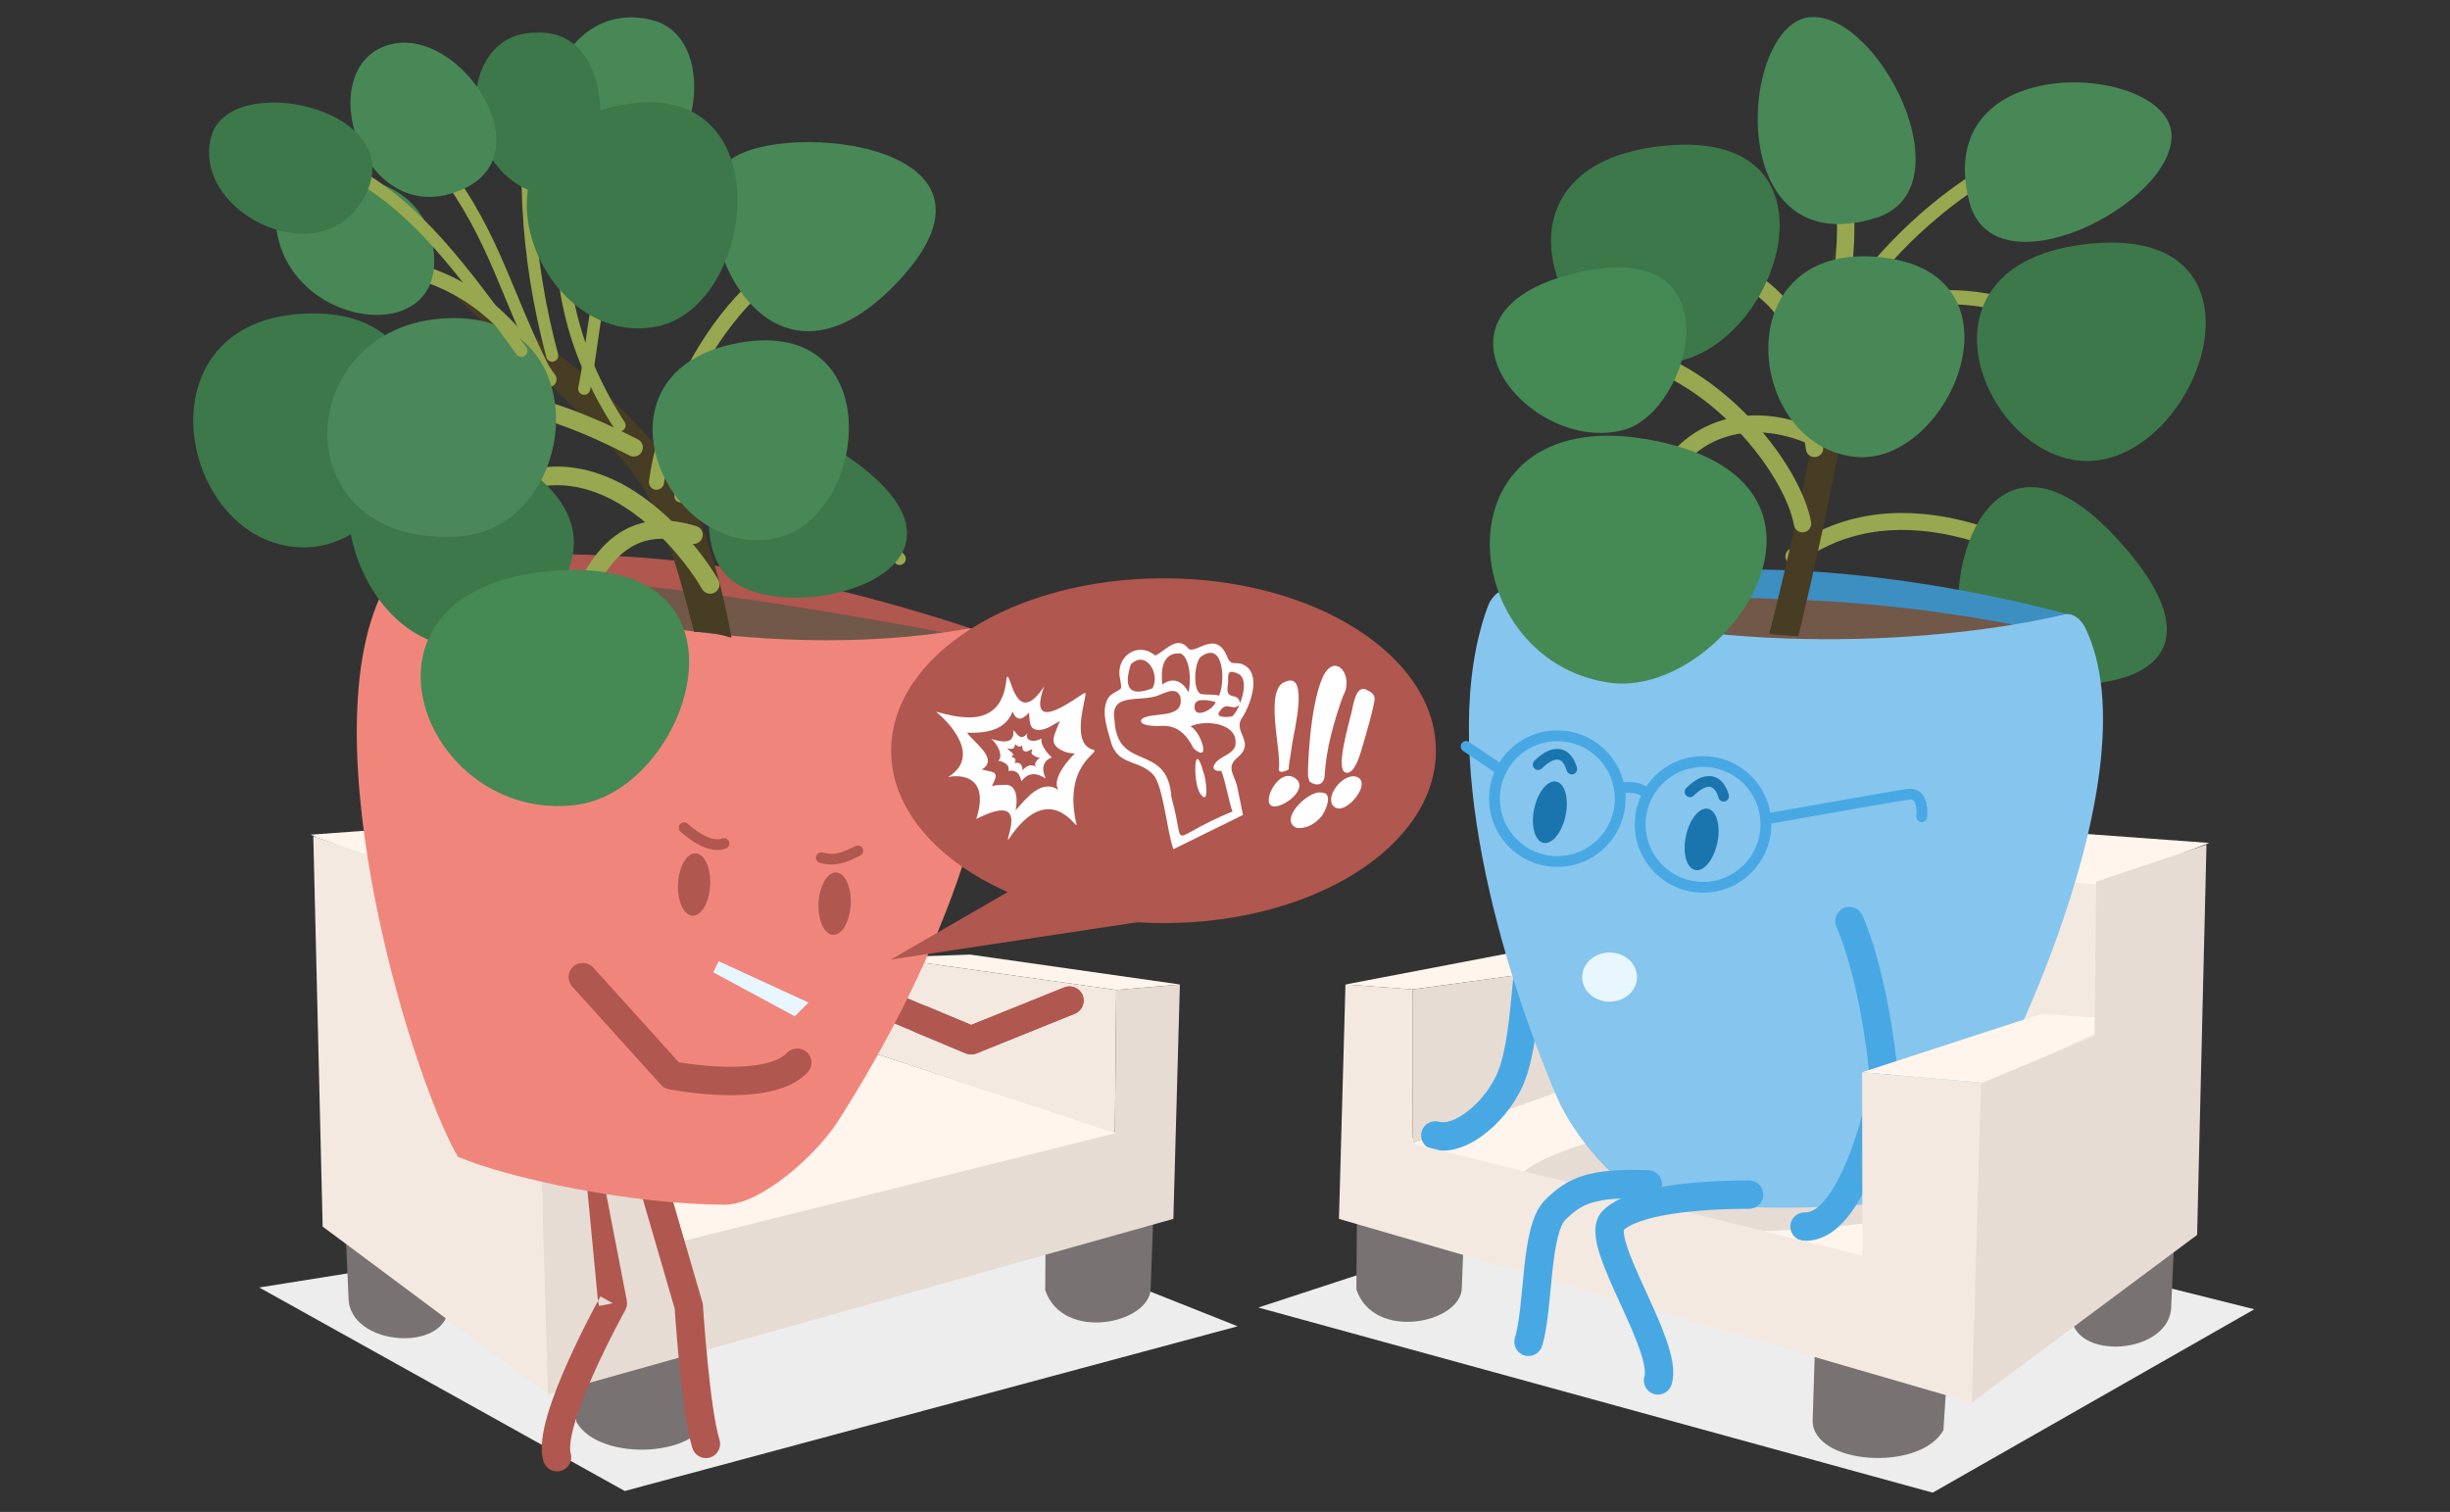<svg width="862" height="532" viewBox="0 0 862 532" fill="none" xmlns="http://www.w3.org/2000/svg">
<rect x="0" y="0" width="862" height="532" fill="#333333" stroke="none"/>
<g clip-path="url(#clip0_9661_18319)">
<path d="M793.161 460.684L679.989 525.219L442.725 460.076L593.334 410.748L793.161 460.684Z" fill="#EDEDED"/>
<path d="M91.207 453.023L219.807 524.637L435.45 466.682L312.407 417.77L91.207 453.023Z" fill="#EDEDED"/>
<path d="M477.701 389.457L477.23 453.715C483.369 472.103 514.337 465.55 514.337 453.024L516.798 386.83C507.618 403.586 494.152 402.646 477.728 389.484L477.701 389.457Z" fill="#797272"/>
<path d="M368.208 389.678L367.738 453.936C373.877 472.323 404.845 465.77 404.845 453.245L407.305 387.051C398.126 403.807 384.66 402.867 368.236 389.705L368.208 389.678Z" fill="#797272"/>
<path d="M688.362 431.929L683.772 503.238C675.532 518.003 637.596 515.432 637.762 499.782L640.057 426.178C650.094 445.422 666.905 445.339 688.362 431.929Z" fill="#797272"/>
<path d="M767.056 389.732L763.931 459.327C764.097 476.884 728.401 479.262 728.761 462.202L730.613 383.98C738.189 403.225 750.88 403.142 767.083 389.732H767.056Z" fill="#797272"/>
<path d="M491.137 402.342L579.783 373.254L756.936 384.259L656.705 443.098L491.137 402.342Z" fill="#FFF5EC"/>
<path d="M773.415 372.288L775.351 300.508L622.197 291.467L677.304 378.315L773.415 372.288Z" fill="#F3E9E1"/>
<path d="M569.441 338.251L496.97 348.149L473.385 346.407L536.593 334.324L569.441 338.251Z" fill="#FFF5EC"/>
<path d="M496.969 348.149L496.996 402.37L569.744 376.573L569.439 338.25L496.969 348.149Z" fill="#E6DCD4"/>
<path d="M738.495 311.18L777.315 296.608L631.489 285.963L560.18 298.018L738.495 311.18Z" fill="#FFF5EC"/>
<path fill-rule="evenodd" clip-rule="evenodd" d="M616.473 433.199C587.385 424.959 567.477 423.3 535.486 412.821C559.265 391.972 691.654 380.802 669.34 385.171C786.217 415.254 662.068 433.199 616.473 433.199Z" fill="#E6DCD4"/>
<path fill-rule="evenodd" clip-rule="evenodd" d="M690.743 189.422C671.39 184.346 650.788 184.946 632.936 198.168C631.61 199.149 629.74 198.871 628.759 197.545C627.777 196.22 628.056 194.35 629.381 193.368C649.16 178.719 671.816 178.283 692.259 183.645C712.661 188.996 731.181 200.186 743.258 209.343C744.572 210.339 744.83 212.212 743.834 213.526C742.837 214.841 740.964 215.098 739.65 214.102C727.949 205.23 710.136 194.508 690.743 189.422Z" fill="#98A850"/>
<path d="M692.707 228.477C704.845 247.279 796.782 250.597 748.449 193.61C698.514 134.716 680.43 209.398 692.707 228.477Z" fill="#3C784A"/>
<path fill-rule="evenodd" clip-rule="evenodd" d="M728.819 216.508C728.819 216.508 683.279 203.346 633.122 200.83C582.965 198.314 529.324 207.466 529.324 207.466C529.324 207.466 549.122 232.296 629.224 237.384C709.326 242.499 728.791 216.48 728.791 216.48L728.819 216.508Z" fill="#3D8FC2"/>
<path fill-rule="evenodd" clip-rule="evenodd" d="M725.421 223.528C725.421 223.528 688.177 213.823 638.02 211.279C587.863 208.763 529.908 210.505 529.908 210.505C529.908 210.505 548.848 241.28 628.923 246.395C709.025 251.51 725.394 223.528 725.394 223.528H725.421Z" fill="#715848"/>
<path fill-rule="evenodd" clip-rule="evenodd" d="M543.244 314.946C545.806 315.961 547.06 318.862 546.045 321.424C545.123 323.752 544.376 327.358 543.736 332.087C543.161 336.342 542.715 341.15 542.242 346.234C542.198 346.709 542.154 347.185 542.11 347.664C541.092 358.58 539.892 370.932 536.781 379.541L536.781 379.541C534.193 386.702 529.112 393.491 523.412 398.186C517.977 402.664 510.584 406.323 503.611 404.319C500.962 403.557 499.432 400.792 500.194 398.143C500.955 395.494 503.72 393.964 506.369 394.725C508.438 395.32 512.34 394.376 517.066 390.482C521.528 386.806 525.475 381.457 527.393 376.148L532.087 377.844L527.393 376.148C529.978 368.996 531.114 358.081 532.171 346.738C532.216 346.251 532.262 345.763 532.307 345.275C532.774 340.243 533.24 335.224 533.845 330.75C534.498 325.919 535.365 321.281 536.765 317.747C537.781 315.185 540.681 313.931 543.244 314.946Z" fill="#48A8E4"/>
<path d="M733.629 220.816C759.26 273.296 699.675 394.016 677.555 420.671C657.591 425.316 614.402 426.947 582.356 421.694C569.333 419.565 553.13 398.523 547.931 386.384C528.77 341.702 504.908 263.231 523.572 213.102C524.844 209.729 528.383 206.438 531.839 207.655C603.038 232.761 686.541 225.71 726.385 216.199C729.398 215.48 732.302 218.079 733.657 220.816" fill="#86C5ED"/>
<path fill-rule="evenodd" clip-rule="evenodd" d="M648.739 319.506C651.273 318.421 654.207 319.594 655.292 322.128C660.388 334.017 663.547 348.771 665.436 360.329C666.388 366.153 667.03 371.254 667.435 374.903C667.638 376.729 667.782 378.194 667.875 379.209C667.922 379.716 667.956 380.111 667.979 380.382C667.983 380.437 667.987 380.486 667.991 380.531C667.996 380.597 668.001 380.651 668.004 380.694L668.011 380.777L668.013 380.808L668.013 380.81C668.013 380.811 668.013 380.812 663.037 381.191C667.939 382.128 667.939 382.129 667.939 382.13L667.938 382.134L667.936 382.144L667.929 382.178L667.905 382.302C667.884 382.408 667.854 382.561 667.814 382.758C667.734 383.152 667.615 383.722 667.459 384.443C667.146 385.883 666.681 387.929 666.065 390.378C664.835 395.262 662.989 401.816 660.534 408.389C658.101 414.9 654.961 421.733 651.045 426.984C647.246 432.079 641.824 436.841 634.709 436.584C631.955 436.485 629.802 434.171 629.902 431.417C630.001 428.662 632.315 426.51 635.069 426.609C637.149 426.684 639.841 425.311 643.044 421.017C646.129 416.88 648.877 411.07 651.183 404.896C653.466 398.785 655.209 392.613 656.385 387.942C656.971 385.614 657.411 383.675 657.704 382.325C657.834 381.73 657.934 381.25 658.005 380.903C657.987 380.69 657.964 380.43 657.935 380.124C657.847 379.166 657.71 377.763 657.515 376.005C657.124 372.487 656.503 367.559 655.585 361.939C653.734 350.61 650.727 336.815 646.118 326.06C645.032 323.526 646.206 320.592 648.739 319.506ZM663.037 381.191L667.939 382.128C668.022 381.694 668.047 381.252 668.013 380.812L663.037 381.191Z" fill="#48A8E4"/>
<path d="M550.527 288.201C548.95 294.035 545.301 297.685 542.425 296.358C539.55 295.031 538.471 289.224 540.075 283.39C541.651 277.556 545.301 273.906 548.176 275.233C551.052 276.561 552.13 282.367 550.527 288.201Z" fill="#1A74AD"/>
<path fill-rule="evenodd" clip-rule="evenodd" d="M548.47 263.54C551.663 263.843 553.757 266.415 554.822 270.067C555.113 271.063 554.54 272.107 553.544 272.398C552.547 272.689 551.503 272.116 551.212 271.12C550.342 268.135 549.077 267.375 548.115 267.284C546.899 267.169 544.957 267.93 542.512 270.374C541.778 271.108 540.588 271.108 539.853 270.374C539.119 269.64 539.119 268.449 539.853 267.715C542.524 265.044 545.531 263.262 548.47 263.54Z" fill="#1A74AD"/>
<path d="M603.921 297.772C602.345 303.606 598.695 307.256 595.82 305.928C592.944 304.601 591.866 298.795 593.469 292.96C595.045 287.126 598.695 283.477 601.571 284.804C604.446 286.131 605.525 291.937 603.921 297.772Z" fill="#1A74AD"/>
<path fill-rule="evenodd" clip-rule="evenodd" d="M601.89 273.105C605.083 273.408 607.177 275.98 608.242 279.631C608.533 280.628 607.96 281.672 606.964 281.963C605.967 282.253 604.923 281.681 604.632 280.684C603.761 277.699 602.497 276.94 601.535 276.848C600.319 276.733 598.377 277.494 595.932 279.939C595.198 280.673 594.008 280.673 593.273 279.939C592.539 279.204 592.539 278.014 593.273 277.28C595.944 274.609 598.951 272.826 601.89 273.105Z" fill="#1A74AD"/>
<path fill-rule="evenodd" clip-rule="evenodd" d="M547.928 260.79C536.758 260.79 527.702 269.845 527.702 281.016C527.702 292.186 536.758 301.242 547.928 301.242C559.099 301.242 568.154 292.186 568.154 281.016C568.154 269.845 559.099 260.79 547.928 260.79ZM523.914 281.016C523.914 267.753 534.666 257.002 547.928 257.002C561.191 257.002 571.942 267.753 571.942 281.016C571.942 294.279 561.191 305.03 547.928 305.03C534.666 305.03 523.914 294.279 523.914 281.016Z" fill="#48A8E4"/>
<path fill-rule="evenodd" clip-rule="evenodd" d="M599.194 269.856C588.023 269.856 578.968 278.912 578.968 290.082C578.968 301.253 588.023 310.308 599.194 310.308C610.364 310.308 619.42 301.253 619.42 290.082C619.42 278.912 610.364 269.856 599.194 269.856ZM575.18 290.082C575.18 276.82 585.931 266.068 599.194 266.068C612.456 266.068 623.208 276.82 623.208 290.082C623.208 303.345 612.456 314.096 599.194 314.096C585.931 314.096 575.18 303.345 575.18 290.082Z" fill="#48A8E4"/>
<path fill-rule="evenodd" clip-rule="evenodd" d="M574.83 279.1C573.016 278.83 571.439 278.93 570.117 279.194C569.092 279.4 568.094 278.734 567.889 277.709C567.684 276.683 568.349 275.685 569.375 275.48C571.094 275.136 573.112 275.015 575.389 275.353L575.39 275.353C577.657 275.692 579.532 276.732 580.978 277.864C581.802 278.509 581.947 279.699 581.302 280.523C580.657 281.347 579.467 281.492 578.643 280.847C577.546 279.988 576.268 279.314 574.831 279.1" fill="#48A8E4"/>
<path fill-rule="evenodd" clip-rule="evenodd" d="M673.325 281.769C673.077 281.505 672.703 281.267 671.879 281.349C669.945 281.548 659.653 283.338 648.591 285.294C645.03 285.924 641.403 286.568 637.975 287.177C630.822 288.448 624.539 289.564 621.542 290.07C620.51 290.244 619.533 289.549 619.359 288.517C619.185 287.486 619.88 286.508 620.911 286.334C623.892 285.831 630.144 284.721 637.283 283.453C640.716 282.843 644.354 282.196 647.931 281.564C658.874 279.629 669.386 277.797 671.494 277.581L671.498 277.58C673.424 277.387 674.982 278.001 676.084 279.174C677.102 280.256 677.586 281.657 677.831 282.841C678.083 284.053 678.125 285.248 678.111 286.113C678.104 286.551 678.082 286.92 678.062 287.184C678.052 287.315 678.042 287.422 678.034 287.498C678.03 287.536 678.027 287.567 678.024 287.589L678.021 287.617L678.02 287.627L678.019 287.63L678.019 287.632C678.019 287.632 678.019 287.633 676.139 287.4L678.019 287.633C677.89 288.671 676.945 289.408 675.907 289.28C674.87 289.152 674.133 288.208 674.259 287.171C674.259 287.17 674.259 287.17 674.259 287.169C674.259 287.169 674.259 287.169 674.259 287.169C674.259 287.168 674.26 287.168 674.26 287.168L674.26 287.162C674.261 287.153 674.263 287.136 674.266 287.112C674.27 287.064 674.278 286.989 674.285 286.89C674.301 286.691 674.318 286.401 674.324 286.052C674.335 285.342 674.296 284.45 674.122 283.609C673.942 282.74 673.657 282.123 673.325 281.769Z" fill="#48A8E4"/>
<path fill-rule="evenodd" clip-rule="evenodd" d="M514.26 261.591C514.847 260.725 516.025 260.499 516.891 261.086L529.25 269.464C530.116 270.051 530.342 271.229 529.755 272.095C529.168 272.961 527.99 273.187 527.125 272.6L514.765 264.222C513.899 263.635 513.673 262.457 514.26 261.591Z" fill="#48A8E4"/>
<path d="M566.316 352.463C571.645 352.463 575.966 348.588 575.966 343.809C575.966 339.029 571.645 335.154 566.316 335.154C560.986 335.154 556.666 339.029 556.666 343.809C556.666 348.588 560.986 352.463 566.316 352.463Z" fill="#E8F6FF"/>
<path d="M632.705 223.917C632.705 223.917 645.645 170.635 648.327 148.46C652.087 117.381 650.733 82.266 647.968 82.266C645.23 82.266 640.613 122.165 639.175 142.598C637.737 163.031 622.502 223.087 622.502 223.087L632.705 223.917Z" fill="#473C24"/>
<path fill-rule="evenodd" clip-rule="evenodd" d="M564.512 122.697C564.769 121.03 566.328 119.885 567.996 120.141C586.506 122.985 602.893 133.918 615.013 146.413C627.076 158.85 635.358 173.301 637.205 183.735C637.499 185.397 636.391 186.982 634.729 187.276C633.067 187.57 631.482 186.462 631.188 184.8C629.634 176.018 622.225 162.626 610.626 150.668C599.085 138.769 583.84 128.757 567.068 126.181C565.401 125.925 564.256 124.365 564.512 122.697Z" fill="#98A850"/>
<path fill-rule="evenodd" clip-rule="evenodd" d="M604.005 93.207C604.618 91.635 606.39 90.858 607.962 91.472C617.067 95.025 623.615 99.761 628.308 105.278C632.996 110.789 635.714 116.937 637.361 123.148C639 129.327 639.594 135.63 639.998 141.45C640.079 142.612 640.152 143.749 640.224 144.861C640.517 149.42 640.782 153.548 641.436 157.242C641.73 158.904 640.621 160.489 638.96 160.783C637.298 161.077 635.713 159.969 635.419 158.307C634.7 154.244 634.408 149.681 634.114 145.092C634.045 144.018 633.977 142.943 633.902 141.873C633.502 136.115 632.936 130.3 631.455 124.714C629.981 119.16 627.616 113.896 623.654 109.238C619.697 104.586 614.027 100.399 605.74 97.164C604.168 96.551 603.391 94.779 604.005 93.207Z" fill="#98A850"/>
<path fill-rule="evenodd" clip-rule="evenodd" d="M633.406 23.244C634.864 22.395 636.735 22.888 637.584 24.346C658.193 59.707 652.468 92.649 648.933 112.988C648.434 115.859 647.979 118.48 647.647 120.82C647.411 122.491 645.864 123.653 644.194 123.417C642.523 123.18 641.36 121.634 641.597 119.963C641.95 117.471 642.42 114.741 642.926 111.795C646.434 91.412 651.714 60.726 632.305 27.422C631.455 25.965 631.948 24.094 633.406 23.244Z" fill="#98A850"/>
<path fill-rule="evenodd" clip-rule="evenodd" d="M693.648 67.531C673.629 81.121 655.942 101.114 647.146 117.557C646.498 118.769 644.99 119.226 643.778 118.577C642.566 117.929 642.109 116.421 642.758 115.209C651.962 98.002 670.22 77.419 690.853 63.414C711.356 49.496 735.092 41.509 754.778 51.278C756.009 51.889 756.512 53.382 755.901 54.613C755.29 55.844 753.797 56.347 752.565 55.736C735.421 47.228 713.797 53.854 693.648 67.531Z" fill="#98A850"/>
<path fill-rule="evenodd" clip-rule="evenodd" d="M685.357 107.058C669.186 107.151 655.56 113.371 647.064 129.253C646.416 130.465 644.908 130.922 643.696 130.273C642.484 129.625 642.027 128.117 642.676 126.905C652.18 109.137 667.669 102.182 685.328 102.081C702.81 101.981 722.493 108.567 741.064 117.776C742.295 118.386 742.798 119.88 742.188 121.111C741.577 122.342 740.084 122.845 738.853 122.235C720.566 113.167 701.705 106.965 685.357 107.058Z" fill="#98A850"/>
<path fill-rule="evenodd" clip-rule="evenodd" d="M604.061 148.496C614.925 144.623 627.909 145.463 641.077 151.823C642.562 152.54 643.185 154.326 642.468 155.811C641.75 157.296 639.965 157.919 638.48 157.201C626.515 151.423 615.194 150.867 606.067 154.121C596.958 157.369 589.755 164.502 586.1 174.683C585.543 176.235 583.833 177.042 582.281 176.484C580.729 175.927 579.922 174.217 580.479 172.665C584.705 160.891 593.18 152.375 604.061 148.496Z" fill="#98A850"/>
<path d="M587.858 127.554C626.015 122.853 651.011 45.433 586.393 51.212C516.494 57.434 549.978 132.227 587.858 127.554Z" fill="#3C784A"/>
<path d="M764.012 47.288C762.878 22.237 679.016 16.707 692.869 70.984C701.33 104.109 765.118 71.731 764.012 47.288Z" fill="#488857"/>
<path d="M636.711 6.061C611.882 8.439 606.02 93.325 659.91 76.707C692.786 66.559 660.961 3.766 636.711 6.061Z" fill="#488857"/>
<path d="M571.377 151.253C595.653 144.617 612.16 80.109 551.496 96.81C497.44 111.686 538.86 160.156 571.377 151.253Z" fill="#458955"/>
<path d="M737.745 162.009C775.902 157.308 800.898 79.888 736.28 85.667C666.38 91.888 699.865 166.682 737.745 162.009Z" fill="#3C784A"/>
<path d="M652.752 160.764C685.987 164.137 715.047 96.118 661.655 90.505C607.157 84.782 613.82 156.838 652.752 160.764Z" fill="#488857"/>
<path d="M566.177 240.2C606.712 246.062 658.749 170.716 582.574 155.149C504.711 139.222 510.379 232.126 566.177 240.2Z" fill="#458955"/>
<path d="M747.233 358.713L700.007 381.22L655.158 377.294L718.145 356.777L747.233 358.713Z" fill="#FFF5EC"/>
<path d="M496.972 348.15L497 402.372L655.268 441.828L655.158 377.293L700.006 381.22L693.757 493.562L471.092 428.888L473.387 346.408L496.972 348.15Z" fill="#F3E9E1"/>
<path d="M693.756 493.56L696.991 381.218L736.945 364.462L737.526 310.213L776.319 297.189L773.028 434.527L693.756 493.56Z" fill="#E6DCD4"/>
<path fill-rule="evenodd" clip-rule="evenodd" d="M557.413 413.581C563.062 411.89 570.113 411.434 579.949 411.757C582.704 411.847 584.864 414.153 584.774 416.908C584.683 419.663 582.377 421.823 579.622 421.733C570.047 421.419 564.324 421.931 560.275 423.143C556.471 424.282 553.848 426.127 550.66 429.315C549.904 430.072 548.923 431.939 548.048 435.498C547.217 438.877 546.651 443.023 546.166 447.571C545.965 449.457 545.769 451.511 545.572 453.584C545.319 456.233 545.064 458.911 544.791 461.307C544.29 465.704 543.642 470.084 542.556 473.62C541.747 476.255 538.955 477.735 536.32 476.926C533.685 476.117 532.205 473.326 533.014 470.691C533.809 468.102 534.38 464.512 534.874 460.177C535.152 457.733 535.38 455.33 535.614 452.854C535.807 450.811 536.005 448.719 536.241 446.513C536.734 441.889 537.355 437.183 538.355 433.115C539.311 429.228 540.805 425.054 543.602 422.257C547.52 418.339 551.519 415.345 557.413 413.581Z" fill="#48A8E4"/>
<path fill-rule="evenodd" clip-rule="evenodd" d="M586.558 417.308C595.725 415.86 606.196 415.35 615.398 415.35C618.154 415.35 620.389 417.584 620.389 420.34C620.389 423.097 618.154 425.331 615.398 425.331C606.488 425.331 596.582 425.83 588.115 427.168C583.879 427.837 580.128 428.697 577.096 429.754C574.247 430.747 572.381 431.796 571.309 432.741C571.296 432.86 571.286 433.04 571.292 433.295C571.318 434.335 571.611 435.899 572.28 438.05C573.613 442.338 576.019 447.694 578.715 453.597C578.86 453.914 579.006 454.233 579.152 454.553C581.654 460.027 584.323 465.868 586.17 471.115C587.153 473.904 587.962 476.687 588.385 479.289C588.797 481.827 588.915 484.616 588.122 487.197C587.314 489.832 584.522 491.313 581.887 490.504C579.252 489.695 577.771 486.903 578.58 484.268C578.728 483.787 578.834 482.743 578.533 480.89C578.242 479.101 577.638 476.935 576.755 474.43C575.063 469.624 572.568 464.163 570 458.542C569.879 458.276 569.757 458.01 569.635 457.743C567.012 451.998 564.308 446.028 562.749 441.014C561.971 438.514 561.373 435.932 561.313 433.545C561.255 431.215 561.698 428.217 563.979 425.936L563.986 425.929L563.986 425.929C566.54 423.385 570.106 421.62 573.81 420.329C577.597 419.009 581.976 418.032 586.558 417.308ZM571.343 432.544C571.344 432.545 571.342 432.553 571.336 432.567C571.34 432.551 571.343 432.544 571.343 432.544Z" fill="#48A8E4"/>
<path d="M198.188 428.995L202.777 500.305C211.017 515.07 248.953 512.498 248.787 496.848L246.492 423.244C236.455 442.489 219.644 442.406 198.188 428.995Z" fill="#797272"/>
<path d="M119.494 386.798L122.619 456.393C122.453 473.951 158.149 476.329 157.79 459.269L155.937 381.047C148.361 400.291 135.67 400.208 119.467 386.798H119.494Z" fill="#797272"/>
<path d="M395.415 399.436L306.769 370.32L129.615 381.325L229.846 440.164L395.415 399.436Z" fill="#FFF5EC"/>
<path d="M113.135 369.352L111.199 297.572L264.353 288.559L209.246 375.407L113.135 369.352Z" fill="#F3E9E1"/>
<path d="M311.721 336.918L392.735 348.337L415.132 346.402L341.362 335.895L311.721 336.918Z" fill="#FFF5EC"/>
<path d="M392.733 348.339L392.263 398.773L306.77 370.321L311.719 336.92L392.733 348.339Z" fill="#F3E9E1"/>
<path d="M148.059 308.246L109.266 293.702L255.092 283.029L326.401 295.112L148.059 308.246Z" fill="#FFF5EC"/>
<path d="M149.607 361.556L186.548 378.284L231.424 374.386L182.511 358.432L149.607 361.556Z" fill="#FFF5EC"/>
<path d="M392.731 348.34L392.261 398.773L231.283 438.921L231.421 374.386L186.545 378.285L192.794 490.654L412.833 428.884L415.127 346.404L392.731 348.34Z" fill="#E6DCD4"/>
<path d="M192.795 490.655L189.56 378.286L149.606 361.558L149.025 307.281L110.232 294.285L113.523 431.595L192.795 490.655Z" fill="#F3E9E1"/>
<path d="M149.023 307.278L179.466 304.541L182.508 358.431L149.604 361.555L149.023 307.278Z" fill="#E6DCD4"/>
<path d="M179.468 304.543L151.514 290.607L110.232 294.285L149.025 307.28L179.468 304.543Z" fill="#FFF5EC"/>
<path fill-rule="evenodd" clip-rule="evenodd" d="M226.626 405.626C229.272 404.856 232.042 406.377 232.812 409.024L247.134 458.269C247.237 458.621 247.3 458.984 247.323 459.351L247.329 459.448L247.349 459.746C247.366 460.01 247.392 460.4 247.426 460.901C247.495 461.904 247.597 463.353 247.732 465.132C248.001 468.691 248.399 473.559 248.913 478.8C249.962 489.5 251.436 501.072 253.14 506.61C253.951 509.244 252.472 512.037 249.838 512.848C247.203 513.658 244.41 512.18 243.6 509.545C241.543 502.863 240.004 490.226 238.979 479.774C238.456 474.439 238.052 469.495 237.779 465.886C237.642 464.08 237.538 462.606 237.468 461.582C237.438 461.148 237.414 460.795 237.397 460.531L223.227 411.812C222.457 409.165 223.979 406.395 226.626 405.626Z" fill="#B0574F"/>
<path fill-rule="evenodd" clip-rule="evenodd" d="M205.396 405.517C208.102 404.995 210.719 406.766 211.241 409.472L220.532 457.639C220.754 458.793 220.563 459.988 219.99 461.015L215.631 458.584C219.99 461.015 219.99 461.015 219.99 461.015L219.977 461.038L219.931 461.122C219.889 461.197 219.826 461.311 219.744 461.461C219.579 461.761 219.335 462.207 219.025 462.782C218.405 463.93 217.519 465.591 216.467 467.623C214.36 471.693 211.599 477.229 208.961 483.123C206.311 489.042 203.841 495.2 202.268 500.541C201.482 503.213 200.954 505.566 200.719 507.512C200.474 509.539 200.599 510.725 200.77 511.282C201.581 513.917 200.102 516.71 197.468 517.52C194.833 518.331 192.04 516.852 191.23 514.218C190.461 511.72 190.494 508.922 190.809 506.316C191.133 503.629 191.816 500.7 192.693 497.721C194.449 491.76 197.122 485.14 199.85 479.045C202.59 472.925 205.441 467.211 207.603 463.035C208.685 460.944 209.598 459.231 210.242 458.039C210.293 457.944 210.343 457.852 210.39 457.764L210.731 459.529L215.631 458.584C211.273 456.153 211.272 456.154 211.272 456.154L211.252 456.19L211.198 456.287C211.151 456.372 211.083 456.495 210.995 456.655C210.847 456.924 210.643 457.297 210.39 457.764" fill="#B0574F"/>
<path fill-rule="evenodd" clip-rule="evenodd" d="M144.545 197.234C144.545 197.234 191.633 191.842 241.513 197.704C291.394 203.565 342.74 221.538 342.74 221.538C342.74 221.538 319.072 242.718 239.246 234.423C159.421 226.128 144.545 197.261 144.545 197.261V197.234Z" fill="#B0574F"/>
<path fill-rule="evenodd" clip-rule="evenodd" d="M146.727 204.702C146.727 204.702 185.077 201.329 234.93 207.191C284.811 213.052 341.659 224.417 341.659 224.417C341.659 224.417 317.88 251.624 238.055 243.329C158.229 235.034 146.727 204.73 146.727 204.73V204.702Z" fill="#715848"/>
<path fill-rule="evenodd" clip-rule="evenodd" d="M380.91 350.207C381.941 352.763 380.705 355.672 378.149 356.703L343.531 370.666C342.312 371.158 340.947 371.149 339.735 370.64L306.417 356.677C303.874 355.612 302.677 352.687 303.743 350.145C304.808 347.603 307.733 346.406 310.275 347.471L341.7 360.641L374.415 347.446C376.971 346.415 379.879 347.651 380.91 350.207Z" fill="#B0574F"/>
<path d="M139.072 200.663C105.063 248.166 143.717 377.125 161.109 407.042C180.022 414.95 222.354 423.743 254.815 423.909C268.004 423.964 287.497 405.909 294.631 394.821C320.982 353.927 357.563 280.544 347.498 228.009C346.807 224.469 343.848 220.626 340.254 221.262C265.875 234.175 184.722 213.327 147.008 197.317C144.16 196.101 140.842 198.174 139.072 200.663Z" fill="#F0867B"/>
<path d="M287.97 318.948C288.025 325.003 290.596 329.455 293.749 328.902C296.873 328.349 299.389 323.012 299.334 316.957C299.278 310.929 296.707 306.478 293.555 307.031C290.431 307.584 287.914 312.92 287.97 318.976" fill="#B0574F"/>
<path d="M238.528 312.202C238.584 318.257 241.155 322.709 244.307 322.156C247.432 321.603 249.948 316.266 249.892 310.211C249.837 304.183 247.266 299.732 244.114 300.285C240.989 300.838 238.473 306.174 238.528 312.23" fill="#B0574F"/>
<path fill-rule="evenodd" clip-rule="evenodd" d="M303.554 298.673C303.953 299.632 303.5 300.732 302.541 301.132C302.137 301.3 301.677 301.524 301.163 301.773C298.392 303.119 294.045 305.229 288.439 303.608C287.441 303.32 286.866 302.277 287.155 301.28C287.443 300.282 288.485 299.707 289.483 299.996C293.584 301.181 296.468 299.816 299.237 298.505C299.858 298.211 300.473 297.92 301.095 297.661C302.053 297.261 303.154 297.715 303.554 298.673Z" fill="#B0574F"/>
<path fill-rule="evenodd" clip-rule="evenodd" d="M239.296 289.977C239.994 289.208 241.183 289.152 241.952 289.85C243.401 291.168 245.587 292.885 247.917 294.049C250.315 295.246 252.453 295.654 254.065 295.042C255.036 294.673 256.122 295.16 256.491 296.131C256.86 297.102 256.372 298.188 255.401 298.557C252.285 299.741 248.92 298.753 246.238 297.413C243.487 296.04 241.014 294.08 239.422 292.633C238.654 291.934 238.597 290.745 239.296 289.977Z" fill="#B0574F"/>
<path d="M252.851 338.219L284.455 352.763L279.644 357.601L250.971 342.145L252.851 338.219Z" fill="#E8F6FF"/>
<path d="M257.386 224.412C253.764 204.615 246.962 178.181 235.017 162.366C207.478 125.923 161.468 101.37 158.897 102.116C156.325 102.863 207.312 144.034 225.561 170.495C233.552 182.08 239.773 204.808 244.197 222.366C249.837 222.366 253.791 223.334 257.386 224.412Z" fill="#473C24"/>
<path fill-rule="evenodd" clip-rule="evenodd" d="M216.815 169.252C234.962 178.076 248.171 196.076 252.707 204.017C253.604 205.588 253.058 207.589 251.486 208.487C249.915 209.384 247.914 208.838 247.016 207.267C242.787 199.861 230.406 183.147 213.949 175.146C205.82 171.193 196.835 169.429 187.329 171.797C177.8 174.17 167.317 180.804 156.422 194.468C155.294 195.882 153.233 196.115 151.818 194.987C150.403 193.859 150.171 191.797 151.299 190.382C162.814 175.94 174.441 168.254 185.745 165.438C197.072 162.616 207.642 164.792 216.815 169.252Z" fill="#98A850"/>
<path fill-rule="evenodd" clip-rule="evenodd" d="M175.617 137.717C192.499 139.696 209.468 146.929 224.447 154.606C226.016 155.41 226.637 157.335 225.832 158.904C225.028 160.474 223.103 161.094 221.533 160.29C206.733 152.704 190.591 145.904 174.874 144.061C159.287 142.233 144.239 145.282 131.2 157.307C129.904 158.502 127.883 158.421 126.688 157.124C125.492 155.828 125.574 153.807 126.87 152.611C141.565 139.06 158.605 135.722 175.617 137.717Z" fill="#98A850"/>
<path fill-rule="evenodd" clip-rule="evenodd" d="M119.618 92.081C119.649 90.607 120.869 89.438 122.342 89.469C142.38 89.894 156.768 94.845 168.146 102.653C179.459 110.416 187.609 120.883 195.339 131.945C196.184 133.153 195.889 134.817 194.681 135.661C193.473 136.505 191.809 136.21 190.965 135.002C183.295 124.027 175.601 114.24 165.126 107.053C154.716 99.909 141.371 95.21 122.229 94.805C120.756 94.773 119.587 93.554 119.618 92.081Z" fill="#98A850"/>
<path fill-rule="evenodd" clip-rule="evenodd" d="M222.826 185.027C228.861 182.689 236.166 182.387 245.007 185.142C246.691 185.667 247.631 187.457 247.106 189.141C246.581 190.825 244.791 191.765 243.107 191.24C235.4 188.838 229.602 189.252 225.133 190.983C220.619 192.732 217.11 195.962 214.257 199.79C211.39 203.637 209.305 207.922 207.553 211.632C207.458 211.833 207.364 212.032 207.27 212.231C206.521 213.82 205.8 215.35 205.121 216.583C204.735 217.285 204.315 217.978 203.857 218.585C203.421 219.163 202.812 219.851 201.992 220.345C200.482 221.256 198.519 220.77 197.608 219.26C196.717 217.784 197.161 215.875 198.592 214.939C198.62 214.91 198.676 214.847 198.759 214.737C198.958 214.474 199.21 214.076 199.527 213.502C200.101 212.458 200.729 211.126 201.501 209.489C201.591 209.299 201.683 209.104 201.777 208.905C203.527 205.2 205.847 200.387 209.136 195.974C212.438 191.542 216.835 187.348 222.826 185.027Z" fill="#98A850"/>
<path fill-rule="evenodd" clip-rule="evenodd" d="M257.883 113.881C244.721 130.711 235.911 152.461 233.625 170.011C233.435 171.473 232.096 172.503 230.634 172.312C229.173 172.122 228.143 170.783 228.333 169.322C230.748 150.789 239.951 128.147 253.679 110.594C267.371 93.086 286.048 80.074 307.471 82.181C308.938 82.325 310.01 83.631 309.866 85.098C309.721 86.564 308.415 87.636 306.949 87.492C288.169 85.645 271.08 97.006 257.883 113.881Z" fill="#98A850"/>
<path d="M256.941 56.276C237.946 71.096 266.176 149.512 314.315 100.765C363.892 50.552 275.467 41.843 256.941 56.276Z" fill="#488857"/>
<path d="M150.017 224.803C177.888 237.19 239.576 187.31 169.898 156.425C107.796 128.913 112.717 208.185 150.017 224.803Z" fill="#3C784A"/>
<path fill-rule="evenodd" clip-rule="evenodd" d="M278.889 173.291C264.162 167.917 249.798 167.617 240.949 176.178C240.088 177.011 238.714 176.989 237.88 176.127C237.047 175.266 237.069 173.892 237.931 173.058C248.659 162.679 265.248 163.692 280.377 169.213C295.623 174.776 310.36 185.231 318.237 195.289C318.976 196.233 318.81 197.597 317.867 198.336C316.923 199.075 315.559 198.909 314.819 197.966C307.517 188.642 293.497 178.621 278.889 173.291Z" fill="#98A850"/>
<path d="M257.22 204.036C278.897 221.29 351.036 201.243 302.898 164.054C253.211 125.676 238.556 189.188 257.22 204.036Z" fill="#3C784A"/>
<path fill-rule="evenodd" clip-rule="evenodd" d="M215.189 33.33C216.165 33.986 216.426 35.308 215.77 36.285C189.166 75.921 200.393 118.799 219.768 148.517C220.41 149.502 220.132 150.821 219.147 151.463C218.162 152.105 216.843 151.827 216.201 150.842C196.313 120.338 184.313 75.511 212.235 33.911C212.89 32.935 214.213 32.675 215.189 33.33Z" fill="#98A850"/>
<path d="M229.817 7.169C193.734 -2.454 177.448 56.745 216.932 62.054C245.688 65.925 254.564 13.777 229.817 7.169Z" fill="#488857"/>
<path d="M272.207 189.547C305.442 183.519 313.543 111.131 260.123 120.615C205.598 130.293 233.303 196.597 272.207 189.547Z" fill="#488857"/>
<path fill-rule="evenodd" clip-rule="evenodd" d="M189.3 17.013C190.46 17.206 191.245 18.302 191.053 19.462C185.214 54.715 187.021 89.69 196.346 124.602C196.649 125.738 195.974 126.905 194.838 127.208C193.702 127.512 192.535 126.837 192.232 125.701C182.754 90.216 180.912 54.629 186.852 18.766C187.044 17.606 188.14 16.821 189.3 17.013Z" fill="#98A850"/>
<path d="M188.899 11.483C158.65 11.096 160.309 63.907 193.157 68.912C214.973 72.23 221.028 10.128 188.899 11.483Z" fill="#3C784A"/>
<path fill-rule="evenodd" clip-rule="evenodd" d="M230.871 68.538C231.626 69.439 231.509 70.782 230.608 71.537C220.964 79.629 216.312 90.368 213.531 101.999C212.14 107.82 211.228 113.814 210.382 119.781C210.27 120.567 210.16 121.354 210.05 122.139C209.327 127.282 208.609 132.392 207.63 137.215C207.396 138.368 206.272 139.112 205.12 138.878C203.968 138.644 203.223 137.521 203.457 136.368C204.409 131.682 205.107 126.714 205.831 121.56C205.942 120.772 206.053 119.979 206.166 119.183C207.013 113.21 207.948 107.042 209.39 101.008C212.278 88.929 217.247 77.189 227.871 68.275C228.772 67.52 230.115 67.637 230.871 68.538Z" fill="#98A850"/>
<path d="M231.199 114.864C266.84 107.564 275.301 25.527 218.01 37.084C159.503 48.863 189.476 123.408 231.199 114.864Z" fill="#3C784A"/>
<path fill-rule="evenodd" clip-rule="evenodd" d="M153.953 56.708C154.888 55.995 156.224 56.174 156.937 57.109C166.873 70.133 172.65 81.908 177.824 93.966C179.119 96.983 180.372 100.006 181.64 103.067C185.452 112.264 189.401 121.796 195.036 132.477C195.584 133.517 195.186 134.805 194.146 135.354C193.106 135.902 191.818 135.504 191.269 134.464C185.534 123.591 181.482 113.811 177.655 104.574C176.4 101.546 175.169 98.576 173.911 95.645C168.807 83.751 163.192 72.328 153.552 59.692C152.839 58.757 153.018 57.421 153.953 56.708Z" fill="#98A850"/>
<path d="M134.205 16.735C109.735 27.767 129.422 83.427 164.206 65.897C191.69 52.044 158.952 5.592 134.205 16.735Z" fill="#488857"/>
<path d="M105.751 192.593C149.328 194.114 170.535 106.629 106.332 110.389C47.991 113.79 63.17 191.1 105.751 192.593Z" fill="#3C784A"/>
<path d="M160.996 188.803C204.931 186.286 211.567 106.959 154.47 112.157C102.35 116.913 99.668 192.314 160.996 188.803Z" fill="#4A8759"/>
<path d="M97.1 79.306C100.778 115.804 157.654 123.27 152.456 87.463C147.451 52.873 94.999 58.32 97.1 79.306Z" fill="#488857"/>
<path d="M203.245 283.141C242.978 277.639 270.323 194.689 194.341 200.855C116.672 207.159 148.525 290.745 203.245 283.141Z" fill="#458955"/>
<path fill-rule="evenodd" clip-rule="evenodd" d="M121.427 59.433C121.972 58.391 123.259 57.989 124.301 58.534C147.752 70.812 164.466 93.654 185.175 122.213C185.866 123.165 185.654 124.496 184.702 125.186C183.75 125.876 182.419 125.664 181.728 124.712C160.853 95.925 144.718 74.029 122.326 62.307C121.284 61.761 120.882 60.475 121.427 59.433Z" fill="#98A850"/>
<path d="M74.288 48.173C67.016 75.657 116.178 98.772 129.478 66.56C141.478 37.5 80.454 24.892 74.288 48.173Z" fill="#3C784A"/>
<path fill-rule="evenodd" clip-rule="evenodd" d="M201.694 340.102C203.74 338.254 206.896 338.415 208.743 340.46L238.819 373.759C239.696 373.908 240.902 374.099 242.355 374.299C245.557 374.738 249.906 375.207 254.544 375.342C259.212 375.478 263.994 375.269 268.126 374.433C272.356 373.577 275.277 372.188 276.911 370.473C278.813 368.478 281.972 368.402 283.967 370.303C285.963 372.205 286.039 375.364 284.137 377.359C280.449 381.229 275.175 383.19 270.106 384.216C264.941 385.262 259.321 385.467 254.253 385.32C249.155 385.171 244.433 384.659 240.998 384.188C239.275 383.951 237.864 383.723 236.875 383.553C236.38 383.468 235.991 383.397 235.72 383.347C235.585 383.321 235.479 383.301 235.405 383.287L235.318 383.27L235.292 383.265L235.281 383.262C235.28 383.262 235.279 383.262 236.257 378.368L235.279 383.262C234.227 383.052 233.271 382.509 232.553 381.713L201.336 347.151C199.488 345.105 199.649 341.949 201.694 340.102Z" fill="#B0574F"/>
<path fill-rule="evenodd" clip-rule="evenodd" d="M380.905 350.207C381.936 352.763 380.7 355.672 378.144 356.703L343.526 370.666C342.306 371.158 340.941 371.149 339.728 370.64L322.198 363.285C319.656 362.218 318.46 359.293 319.527 356.752C320.593 354.21 323.518 353.014 326.06 354.08L341.696 360.641L374.41 347.446C376.966 346.415 379.874 347.651 380.905 350.207Z" fill="#B0574F"/>
<path fill-rule="evenodd" clip-rule="evenodd" d="M358.75 311.455L313.432 337.64L403.211 324.036L358.75 311.455Z" fill="#B0574F"/>
<path d="M409.374 324.809C462.302 324.809 505.209 297.648 505.209 264.145C505.209 230.641 462.302 203.48 409.374 203.48C356.446 203.48 313.539 230.641 313.539 264.145C313.539 297.648 356.446 324.809 409.374 324.809Z" fill="#B0574F"/>
<path d="M473.639 271.915C476.487 272.385 478.339 266.054 478.809 264.533C480.053 260.579 483.869 247.252 483.648 245.62C483.427 243.989 482.265 243.491 480.717 242.662C477.095 241.003 476.182 247.749 475.602 250.293C474.551 254.883 469.546 271.501 473.666 271.86L473.639 271.915Z" fill="white"/>
<path d="M460.838 275.069C463.244 276.783 465.87 276.23 466.064 272.857C466.589 263.484 469.327 253.834 472.534 244.875C476.626 237.742 469.631 229.032 465.373 238.295C460.562 248.995 460.009 272.746 460.23 273.244C460.451 273.742 460.562 274.737 460.838 275.069Z" fill="white"/>
<path d="M456.138 291.269C459.539 291.822 462.94 289.748 465.013 287.177C466.202 285.711 469.465 278.716 464.82 278.882C460.341 278.025 449.695 288.476 456.138 291.269Z" fill="white"/>
<path d="M448.284 283.724C451.464 284.056 459.316 278.526 456.634 274.682C450.413 267.991 442.782 283.752 448.284 283.724Z" fill="white"/>
<path d="M449.941 270.48C449.941 270.591 449.913 270.674 449.941 270.48C449.637 272.443 452.678 271.282 453.37 270.757C453.591 267.853 454.199 265.199 454.641 261.743C455.084 258.287 460.669 236.443 452.512 239.789C444.494 241.862 450.964 264.01 449.941 270.48Z" fill="white"/>
<path d="M477.509 273.411C473.251 271.586 466.532 279.272 468.772 283.143C472.228 288.618 483.122 275.761 477.509 273.411Z" fill="white"/>
<path d="M384.657 263.813C376.086 261.657 382.805 244.32 381.837 243.822C380.98 243.352 360.436 260.716 367.404 241.444C356.897 257.62 355.404 234.172 354.132 238.707C352.528 257.675 335.689 251.979 329.357 250.431C333.45 253.804 345.699 265.942 333.533 273.463C334.97 272.965 348.989 270.947 343.487 288.201C362.51 278.385 353.579 295.5 354.768 295.472C369.395 273.242 379.376 292.873 378.74 290.081C373.763 268.68 387.671 264.587 384.685 263.841L384.657 263.813ZM357.339 285.076C358.832 276.919 354.878 276.256 354.795 276.256C354.712 276.256 354.63 276.2 354.574 276.173C354.298 276.173 350.841 276.035 348.961 276.615C351.865 271.196 349.846 271.915 345.45 270.753C351.533 267.104 342.823 261.463 340.224 257.813C347.634 258.034 353.745 256.735 356.261 250.403C357.671 253.749 359.524 253.472 362.04 250.762C362.399 253.693 361.846 256.901 365.634 256.845C368.178 256.818 370.694 254.91 372.879 253.693C371.358 258.228 368.593 261.352 373.266 263.869C375.146 264.864 375.948 264.975 378.215 265.14C376.335 266.744 369.616 274.293 372.491 278.025C366.381 273.795 360.989 281.094 357.339 285.104V285.076Z" fill="white"/>
<path d="M370.086 266.549C370.086 266.549 365.828 262.733 366.464 259.83C364.335 261.213 360.519 261.157 361.46 258.005C358.667 261.849 356.759 256.042 356.565 257.203C356.953 262.457 351.395 260.826 348.713 259.968C350.261 261.074 353.358 265.554 351.229 267.738C351.699 267.683 355.542 268.485 354.796 271.277C359.137 270.503 359.026 274.789 359.413 274.844C363.34 269.591 368.234 274.595 367.874 273.821C365.165 267.849 370.059 266.549 370.059 266.549H370.086ZM359.718 270.973C359.828 268.872 358.446 268.485 358.418 268.485C358.418 268.485 358.363 268.485 358.335 268.457C358.252 268.457 357.533 268.346 356.925 268.429C357.644 267.13 357.284 266.77 355.736 266.245C357.644 265.554 355.377 264.448 354.298 263.342C356.842 263.757 356.704 263.369 357.257 261.793C357.893 262.761 358.86 262.955 359.579 262.346C359.828 263.148 359.524 264.254 360.824 264.42C361.681 264.531 362.566 263.784 363.257 263.563C362.953 264.697 362.4 265.167 364.114 266.079C364.805 266.439 365.082 266.494 365.856 266.66C365.303 266.992 363.367 268.706 364.529 269.84C362.234 268.402 360.741 270.116 359.69 271.001L359.718 270.973Z" fill="white"/>
<path d="M435.478 266.47C441.92 261.106 433.625 257.594 436.943 252.672C439.874 248.331 444.077 237.05 437.496 233.898C434.897 232.571 433.128 234.617 431.828 231.216C427.625 220.626 419.883 231.52 417.754 227.76C413.828 223.585 409.736 229.308 406.445 230.663C400.335 225.465 392.289 231.022 394.086 238.903C394.141 239.539 394.805 241.999 394.197 242.442C392.344 243.769 390.519 244.046 389.468 246.451C387.505 250.986 389.662 256.571 390.851 260.995C393.201 269.788 401.496 267.078 406.252 273.189C409.57 278.636 410.593 292.599 412.86 298.793L437.331 286.765C437.331 286.765 435.201 276.396 435.201 276.368C433.874 272.027 431.496 269.732 435.478 266.497V266.47ZM433.57 252.009C432.16 252.479 426.934 252.645 429.284 250.101C431.607 246.562 433.764 250.46 436.114 247.944C435.395 249.659 434.538 251.096 433.764 251.843C433.957 251.677 434.178 251.511 433.57 252.036V252.009ZM435.533 237.022C438.602 238.35 437.856 243.548 436.28 247.502C435.644 242.829 430.695 247.529 432.105 240.23C432.16 237.52 431.552 235.281 435.506 236.995L435.533 237.022ZM422.704 230.939C430.75 225.326 431.109 240.313 428.897 244.764C427.017 244.267 424.833 244.488 422.897 244.267C419.469 243.935 420.077 232.654 422.704 230.939ZM427.708 247.032C426.658 250.101 419.413 253.364 420.353 247.917C420.934 245.428 425.662 246.423 427.708 247.032ZM415.266 229.889C418.888 231.216 419.164 240.534 418.114 243.576C416.151 239.649 412.584 238.101 408.934 240.866C408.381 235.944 408.851 229.446 415.266 229.916V229.889ZM397.902 233.704C398.538 233.096 398.344 233.29 398.123 233.511C403.515 228.755 408.243 237.437 405.478 242.193C396.74 245.539 395.468 241.364 397.874 233.732L397.902 233.704ZM433.653 285.521C409.487 295.419 417.699 299.871 412.141 280.544C410.897 261.106 393.118 271.779 392.15 253.585C390.326 243.548 400.722 247.087 407.22 244.82C409.736 243.935 413.8 241.308 415.293 245.152C416.925 253.668 404.593 250.073 401.579 253.17C400.473 255.631 407.358 255.493 408.132 255.437C414.243 254.967 417.423 258.396 420.022 263.428C426.436 268.903 422.261 256.986 418.833 255.603C424.059 253.032 436.446 254.442 434.538 262.709C433.155 265.917 428.483 266.221 427.1 269.373C426.353 271.06 428.455 271.502 429.644 271.17C431.082 274.322 432.741 283.834 433.653 285.493V285.521Z" fill="white"/>
<path d="M423.45 271.832C419.966 259.307 419.744 275.012 422.067 278.883C425.662 284.579 424.362 273.906 423.45 271.832Z" fill="white"/>
</g>
<defs>
<clipPath id="clip0_9661_18319">
<rect width="862" height="532" fill="white"/>
</clipPath>
</defs>
</svg>
